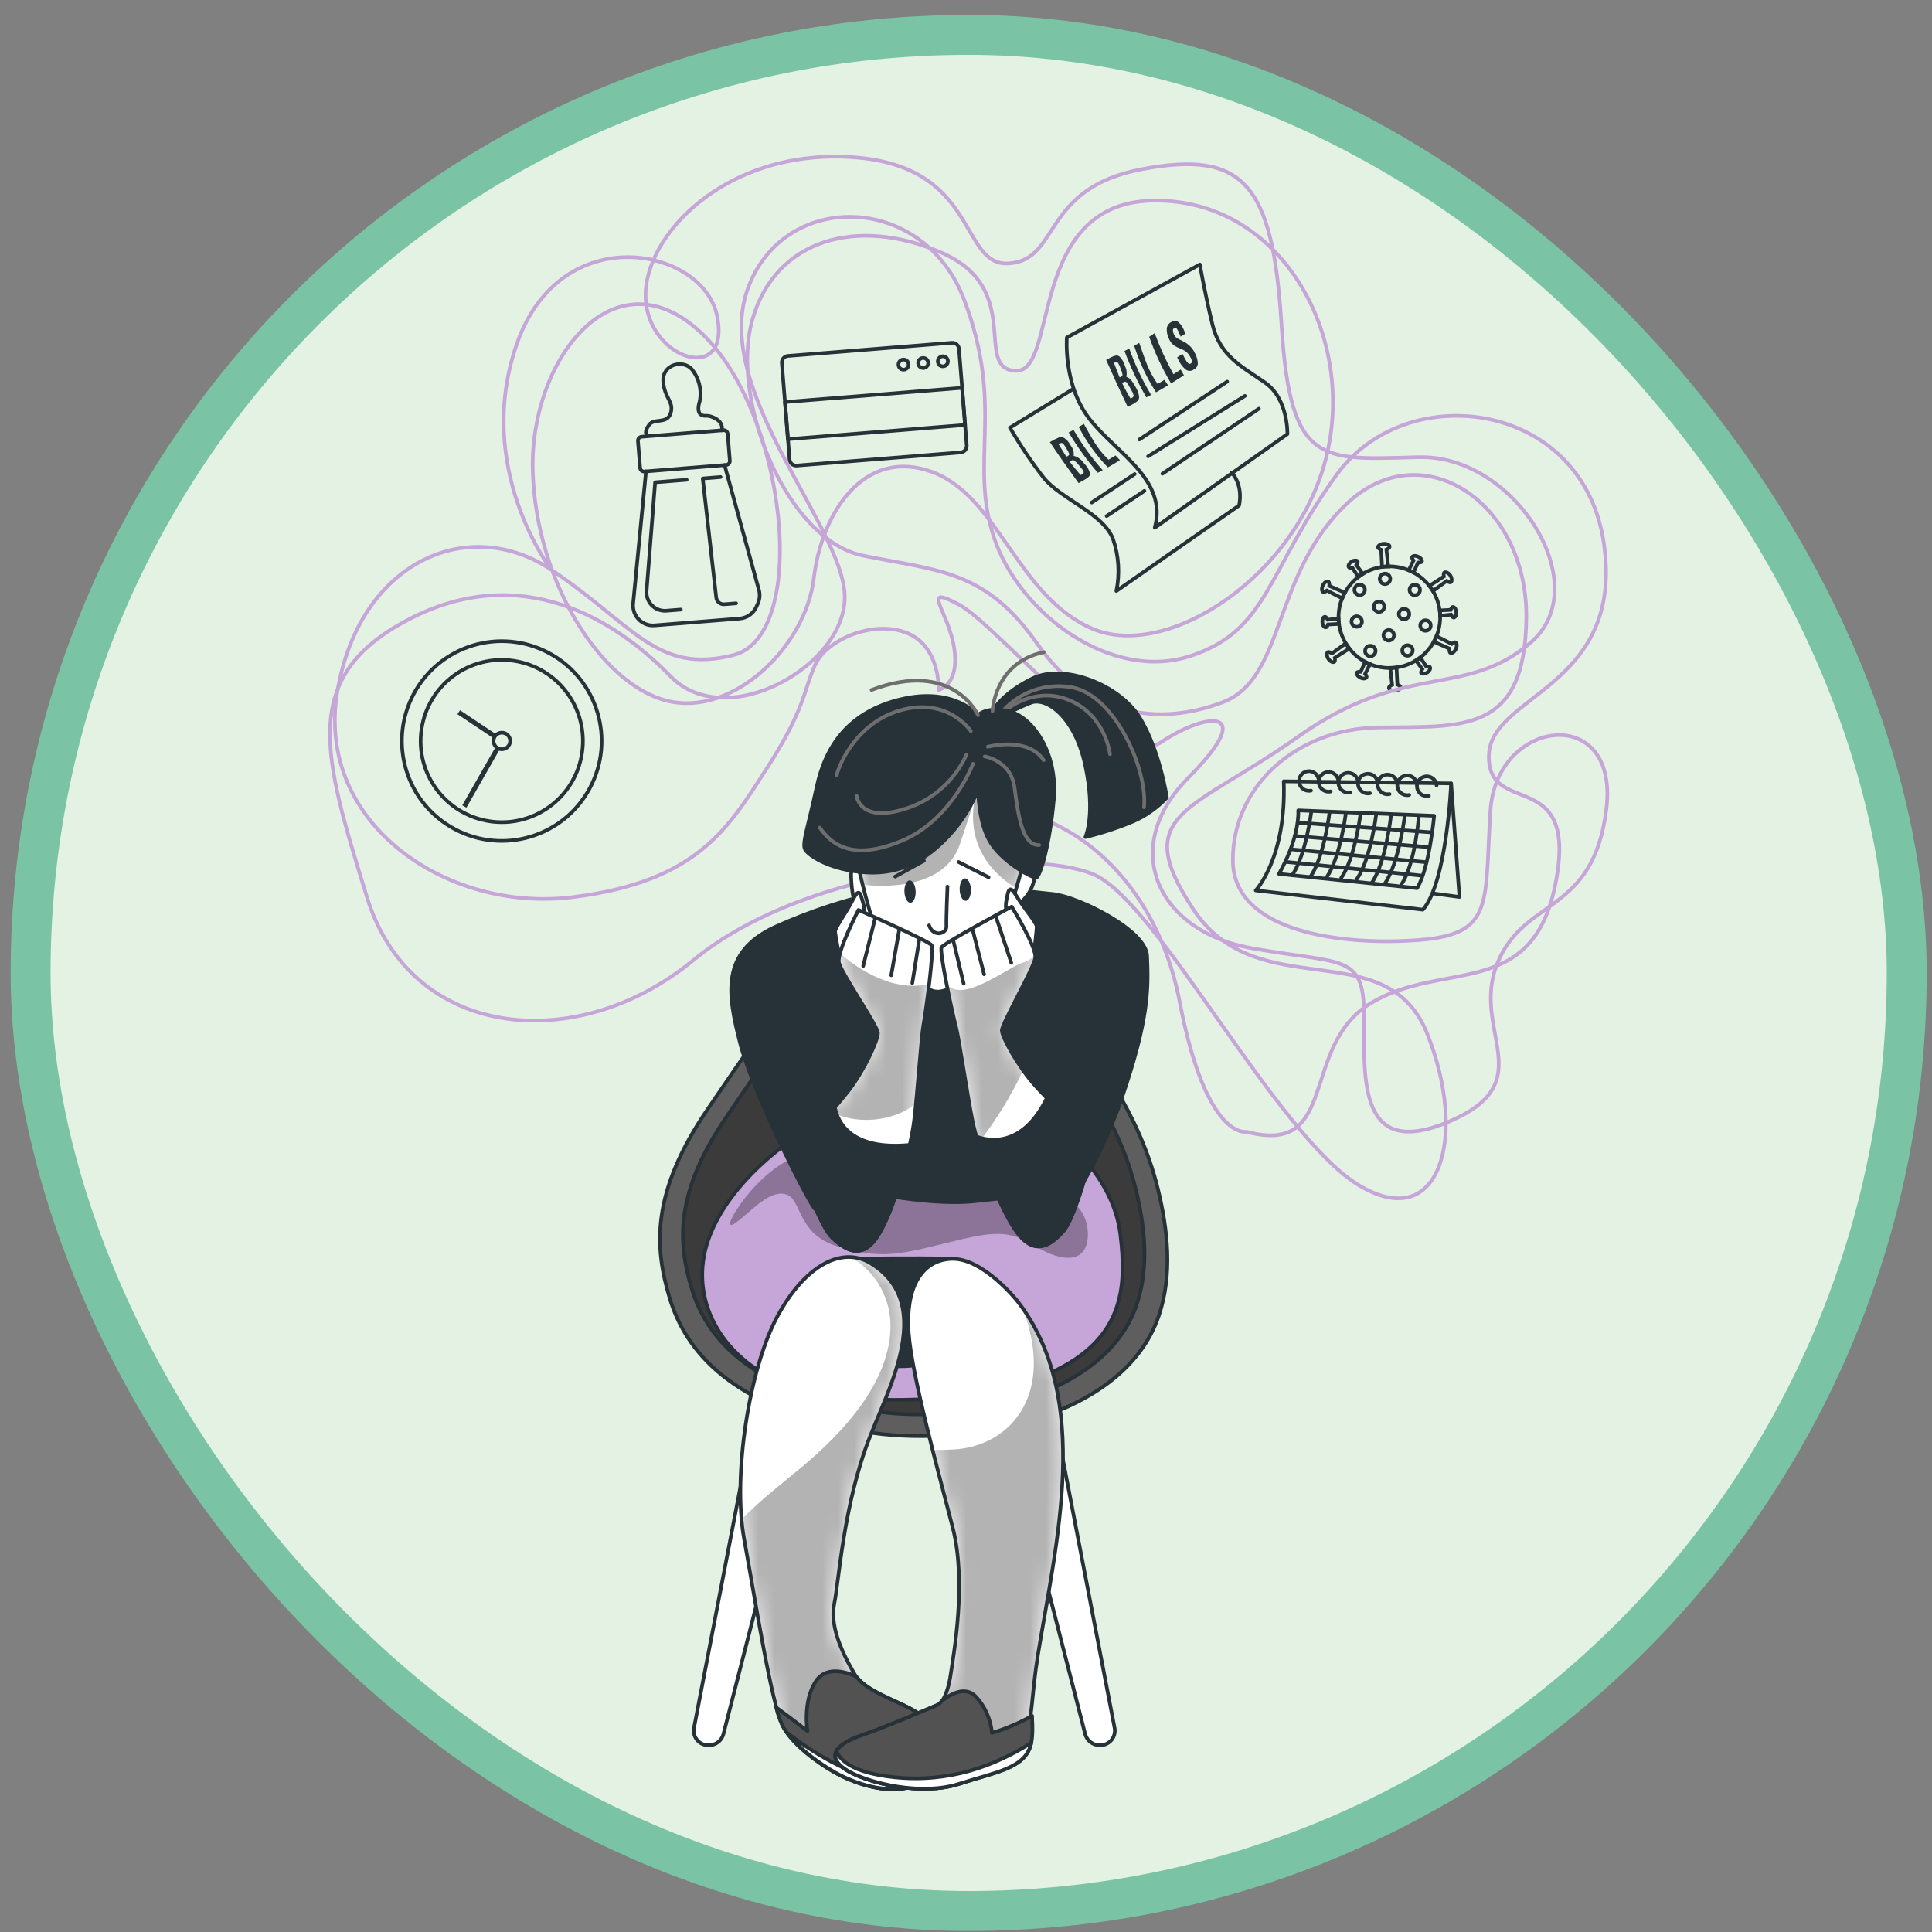 <svg width="121" height="121" viewBox="0 0 121 121" fill="none" xmlns="http://www.w3.org/2000/svg">
<rect x="0" y="0" width="121" height="121" fill="#808080" stroke="none"/>
<rect x="1.917" y="2.185" width="117.5" height="117.5" rx="58.75" fill="#E4F2E3"/>
<rect x="1.917" y="2.185" width="117.5" height="117.5" rx="58.75" stroke="#7AC4A5" stroke-width="2.5"/>
<path d="M58.785 43.204C58.785 43.204 58.906 40.493 56.81 39.646C54.715 38.799 51.775 40.05 51.056 41.627C50.337 43.204 50.438 44.38 48.027 48.121C45.617 51.862 43.69 55.224 35.836 56.192C27.982 57.16 19.753 51.568 21.123 43.348C22.492 35.129 29.354 32.216 34.531 35.686C39.707 39.155 41.139 42.252 45.943 41.025C50.748 39.797 49.28 25.732 43.816 20.753C38.352 15.775 33.152 22.62 33.367 29.53C33.581 36.439 37.646 42.871 41.782 43.891C45.918 44.912 50.456 40.493 50.967 36.229C51.478 31.965 54.197 28.03 58.372 29.555C62.546 31.079 63.731 37.404 68.451 39.39C73.172 41.376 81.357 35.994 83.114 28.418C84.872 20.842 80.147 12.44 72.218 12.566C64.288 12.691 66.322 23.344 63.61 23.223C60.898 23.102 64.213 18.105 58.963 15.823C53.713 13.54 48.589 14.965 47.133 19.98C45.676 24.994 49.255 33.832 54.062 34.8C58.869 35.768 61.736 35.713 64.98 40.344C68.223 44.975 72.656 45.473 76.588 43.976C80.521 42.478 79.654 35.959 84.372 31.527C89.09 27.094 95.686 31.468 95.593 38.737C95.499 46.007 91.571 45.48 86.342 45.56C81.112 45.64 77.182 49.335 77.212 53.893C77.241 58.452 84.228 59.246 88.93 58.869C93.632 58.493 92.963 56.518 93.347 50.743C93.73 44.969 101.425 44.015 100.605 50.67C99.786 57.326 95.47 56.148 93.776 60.339C92.082 64.53 96.563 67.719 90.85 70.202C85.137 72.686 85.417 67.767 85.431 63.711C85.445 59.654 84.155 60.433 78.328 59.374C72.501 58.315 70.054 53.108 74.431 48.703C78.809 44.298 75.621 44.553 72.733 46.475C69.846 48.397 62.519 39.171 60.049 37.861C57.58 36.551 59.403 38.249 59.759 40.586C60.115 42.923 58.785 43.204 58.785 43.204Z" stroke="#C6A5D8" stroke-width="0.228" stroke-linecap="round" stroke-linejoin="round"/>
<path d="M36.937 49.365C38.569 46.321 37.424 42.53 34.379 40.899C31.335 39.267 27.544 40.412 25.913 43.456C24.281 46.501 25.426 50.291 28.471 51.923C31.515 53.555 35.306 52.41 36.937 49.365Z" stroke="#263238" stroke-width="0.228" stroke-linecap="round" stroke-linejoin="round"/>
<path d="M36.451 47.163C36.866 44.388 34.953 41.802 32.178 41.386C29.402 40.971 26.816 42.884 26.401 45.66C25.985 48.435 27.899 51.021 30.674 51.437C33.449 51.852 36.035 49.939 36.451 47.163Z" stroke="#263238" stroke-width="0.228" stroke-linecap="round" stroke-linejoin="round"/>
<path d="M31.095 46.005L28.813 44.48L28.646 44.729L30.929 46.252C30.958 46.155 31.016 46.069 31.095 46.005Z" fill="#263238"/>
<path d="M31.05 46.764L28.952 50.436L29.212 50.585L31.308 46.912C31.209 46.889 31.119 46.838 31.05 46.764Z" fill="#263238"/>
<path d="M31.949 46.367C31.941 46.264 31.903 46.166 31.839 46.085C31.775 46.004 31.689 45.944 31.591 45.912C31.493 45.88 31.388 45.878 31.289 45.906C31.19 45.934 31.101 45.991 31.034 46.069C30.968 46.148 30.925 46.244 30.913 46.346C30.901 46.449 30.92 46.552 30.967 46.644C31.014 46.736 31.087 46.811 31.177 46.862C31.267 46.912 31.369 46.934 31.472 46.926C31.609 46.914 31.736 46.849 31.826 46.744C31.915 46.64 31.959 46.504 31.949 46.367Z" stroke="#263238" stroke-width="0.228" stroke-linecap="round" stroke-linejoin="round"/>
<path d="M45.307 26.944L40.183 27.354C40.046 27.365 39.944 27.485 39.955 27.622L40.089 29.303C40.1 29.44 40.22 29.543 40.357 29.532L45.481 29.121C45.618 29.11 45.72 28.99 45.709 28.853L45.575 27.172C45.563 27.035 45.444 26.933 45.307 26.944Z" stroke="#263238" stroke-width="0.228" stroke-linecap="round" stroke-linejoin="round"/>
<path d="M40.458 29.526L39.653 37.8C39.623 38.114 39.712 38.428 39.904 38.679C40.03 38.846 40.197 38.977 40.388 39.063C40.579 39.148 40.788 39.184 40.997 39.167L46.329 38.741C46.551 38.723 46.765 38.646 46.947 38.518C47.13 38.39 47.275 38.215 47.368 38.013L47.464 37.803C47.594 37.515 47.612 37.189 47.514 36.889L45.38 29.129" stroke="#263238" stroke-width="0.228" stroke-linecap="round" stroke-linejoin="round"/>
<path d="M40.483 27.191C40.483 27.191 40.333 27.061 40.65 26.611C40.967 26.162 41.791 26.591 42.006 25.867C42.221 25.143 41.593 24.922 41.536 23.868C41.479 22.813 42.777 22.498 43.325 23.123C43.552 23.403 43.713 23.73 43.798 24.079C43.884 24.429 43.891 24.793 43.818 25.146C43.818 25.146 43.471 26.111 44.247 26.041C44.476 26.02 45.361 26.305 45.202 26.954" stroke="#263238" stroke-width="0.228" stroke-linecap="round" stroke-linejoin="round"/>
<path d="M43.006 30.05L41.031 30.207L40.495 37.011C40.483 37.173 40.505 37.336 40.559 37.489C40.614 37.642 40.7 37.782 40.812 37.899C40.929 38.021 41.072 38.116 41.23 38.177C41.387 38.237 41.556 38.263 41.725 38.251L42.638 38.178" stroke="#263238" stroke-width="0.228" stroke-linecap="round" stroke-linejoin="round"/>
<path d="M46.101 37.786L45.366 37.845C45.243 37.855 45.121 37.816 45.026 37.738C44.931 37.66 44.871 37.548 44.857 37.425L44.012 29.968L45.128 29.877" stroke="#263238" stroke-width="0.228" stroke-linecap="round" stroke-linejoin="round"/>
<path d="M59.616 21.47L49.346 22.292C49.118 22.31 48.949 22.51 48.967 22.737L49.451 28.78C49.469 29.008 49.668 29.177 49.896 29.159L60.166 28.336C60.394 28.318 60.563 28.119 60.545 27.891L60.061 21.848C60.043 21.621 59.843 21.451 59.616 21.47Z" stroke="#263238" stroke-width="0.228" stroke-linecap="round" stroke-linejoin="round"/>
<path d="M60.256 24.291L49.162 25.18L49.348 27.505L60.442 26.616L60.256 24.291Z" stroke="#263238" stroke-width="0.228" stroke-linecap="round" stroke-linejoin="round"/>
<path d="M56.686 23.137C56.852 23.082 56.943 22.903 56.888 22.737C56.834 22.57 56.654 22.48 56.488 22.534C56.322 22.589 56.231 22.768 56.285 22.934C56.34 23.101 56.519 23.192 56.686 23.137Z" stroke="#263238" stroke-width="0.228" stroke-linecap="round" stroke-linejoin="round"/>
<path d="M58.134 22.711C58.139 22.773 58.125 22.836 58.094 22.891C58.064 22.945 58.017 22.989 57.962 23.018C57.906 23.046 57.843 23.058 57.781 23.05C57.718 23.043 57.66 23.017 57.612 22.976C57.564 22.936 57.53 22.882 57.513 22.822C57.496 22.761 57.497 22.697 57.516 22.638C57.535 22.578 57.572 22.525 57.621 22.486C57.67 22.448 57.73 22.424 57.792 22.419C57.876 22.413 57.959 22.44 58.023 22.494C58.087 22.549 58.127 22.627 58.134 22.711Z" stroke="#263238" stroke-width="0.228" stroke-linecap="round" stroke-linejoin="round"/>
<path d="M59.367 22.604C59.372 22.666 59.359 22.729 59.328 22.784C59.298 22.838 59.252 22.883 59.196 22.912C59.14 22.941 59.077 22.952 59.015 22.945C58.952 22.938 58.894 22.913 58.846 22.872C58.798 22.831 58.763 22.777 58.746 22.717C58.728 22.657 58.729 22.593 58.748 22.533C58.768 22.473 58.804 22.421 58.853 22.381C58.902 22.342 58.962 22.319 59.025 22.314C59.108 22.307 59.191 22.333 59.256 22.388C59.32 22.442 59.36 22.52 59.367 22.604Z" stroke="#263238" stroke-width="0.228" stroke-linecap="round" stroke-linejoin="round"/>
<path d="M66.815 21.14C66.815 21.14 66.57 24.167 68.285 26.305C69.999 28.444 73.137 30.062 72.32 33.053L80.629 27.186C80.629 27.186 80.695 24.986 79.232 23.966C77.769 22.945 76.42 22.322 75.933 20.32C75.447 18.319 75.146 16.564 75.146 16.564L66.815 21.14Z" stroke="#263238" stroke-width="0.228" stroke-linecap="round" stroke-linejoin="round"/>
<path d="M67.171 24.389L63.252 26.785C63.882 27.872 64.584 28.915 65.354 29.908C66.447 31.277 69.125 32.154 69.718 33.788C70.071 34.826 70.139 35.94 69.917 37.013L77.6 31.659C77.6 31.659 77.91 30.476 77.143 29.604" stroke="#263238" stroke-width="0.228" stroke-linecap="round" stroke-linejoin="round"/>
<path d="M71.357 27.527L76.856 23.902" stroke="#263238" stroke-width="0.228" stroke-linecap="round" stroke-linejoin="round"/>
<path d="M71.905 28.58L77.969 24.796" stroke="#263238" stroke-width="0.228" stroke-linecap="round" stroke-linejoin="round"/>
<path d="M72.802 29.669L78.844 25.597" stroke="#263238" stroke-width="0.228" stroke-linecap="round" stroke-linejoin="round"/>
<path d="M68.374 31.472L71.067 29.691" stroke="#263238" stroke-width="0.228" stroke-linecap="round" stroke-linejoin="round"/>
<path d="M69.309 32.32L71.672 30.743" stroke="#263238" stroke-width="0.228" stroke-linecap="round" stroke-linejoin="round"/>
<path d="M70.453 22.913C70.558 23.125 70.59 23.366 70.542 23.598C70.809 23.687 70.935 23.924 71.079 24.162C71.079 24.175 71.111 24.214 71.115 24.228C71.236 24.415 71.314 24.628 71.343 24.849C71.343 25.052 71.263 25.107 71.115 25.212C70.967 25.317 70.78 25.392 70.629 25.495C70.161 24.513 69.716 23.541 69.278 22.541C69.426 22.47 69.584 22.363 69.734 22.313C69.885 22.263 69.962 22.226 70.113 22.331C70.256 22.469 70.362 22.641 70.419 22.831C70.426 22.831 70.449 22.897 70.453 22.913ZM70.122 23.641C70.161 23.609 70.195 23.616 70.236 23.575C70.277 23.534 70.312 23.532 70.298 23.436C70.274 23.321 70.238 23.208 70.191 23.1C70.177 23.069 70.14 22.973 70.118 22.916C70.091 22.837 70.051 22.765 69.999 22.701C69.982 22.685 69.961 22.674 69.938 22.671C69.915 22.668 69.892 22.672 69.871 22.683C69.826 22.696 69.805 22.717 69.764 22.731C69.887 23.034 70.001 23.338 70.122 23.641ZM70.807 24.965C70.848 24.933 70.88 24.936 70.926 24.897C70.971 24.858 71.01 24.835 70.994 24.746C70.964 24.638 70.918 24.535 70.859 24.44C70.811 24.36 70.784 24.31 70.741 24.23C70.691 24.133 70.631 24.042 70.563 23.956C70.546 23.933 70.521 23.917 70.493 23.91C70.465 23.903 70.435 23.907 70.41 23.92C70.35 23.933 70.325 23.968 70.273 23.988C70.439 24.319 70.615 24.657 70.807 24.965Z" fill="#263238"/>
<path d="M71.795 24.886C71.259 23.958 70.801 22.988 70.426 21.985C70.526 21.934 70.624 21.882 70.725 21.827C71.081 22.84 71.54 23.815 72.094 24.735L71.795 24.886Z" fill="#263238"/>
<path d="M72.403 24.572C71.82 23.665 71.359 22.685 71.033 21.657L71.348 21.473C71.695 22.44 71.9 23.212 72.501 24.047C72.644 23.963 72.786 23.878 72.927 23.789L73.156 24.134C72.905 24.285 72.654 24.431 72.403 24.572Z" fill="#263238"/>
<path d="M73.343 24.013C72.79 23.088 72.331 22.11 71.973 21.093L72.316 20.865C72.642 21.751 73.034 22.611 73.491 23.438L73.948 23.143C74.016 23.264 74.08 23.385 74.148 23.506C73.87 23.677 73.608 23.846 73.343 24.013Z" fill="#263238"/>
<path d="M73.845 22.615C73.817 22.567 73.754 22.435 73.722 22.387C73.831 22.307 73.95 22.236 74.055 22.159C74.103 22.254 74.148 22.341 74.199 22.439C74.251 22.549 74.32 22.651 74.402 22.741C74.412 22.754 74.424 22.765 74.438 22.774C74.452 22.783 74.468 22.788 74.485 22.79C74.501 22.792 74.518 22.791 74.534 22.787C74.55 22.782 74.565 22.774 74.578 22.763C74.644 22.727 74.662 22.697 74.648 22.61C74.629 22.515 74.591 22.424 74.539 22.341C74.485 22.239 74.415 22.146 74.331 22.067C74.244 21.992 74.146 21.931 74.041 21.885C73.939 21.839 73.863 21.816 73.758 21.764C73.638 21.71 73.527 21.639 73.43 21.551C73.332 21.449 73.254 21.329 73.201 21.198C73.109 21.007 73.065 20.796 73.073 20.584C73.08 20.498 73.108 20.416 73.156 20.345C73.204 20.274 73.269 20.216 73.345 20.177C73.409 20.123 73.49 20.094 73.573 20.094C73.657 20.094 73.738 20.123 73.802 20.177C73.967 20.322 74.092 20.508 74.165 20.716C74.18 20.75 74.258 20.857 74.235 20.889C74.176 20.967 74.025 21.015 73.943 21.083C73.909 21.003 73.888 20.951 73.852 20.869C73.814 20.766 73.762 20.669 73.697 20.581C73.637 20.517 73.603 20.52 73.541 20.552C73.514 20.564 73.491 20.585 73.475 20.611C73.46 20.637 73.454 20.668 73.457 20.698C73.46 20.777 73.48 20.855 73.516 20.926C73.544 21.004 73.591 21.074 73.651 21.131C73.722 21.185 73.799 21.231 73.879 21.268L74.167 21.414C74.303 21.49 74.428 21.583 74.541 21.691C74.653 21.803 74.746 21.933 74.815 22.076C74.929 22.275 74.999 22.496 75.018 22.724C75.024 22.809 75.003 22.894 74.96 22.967C74.916 23.04 74.851 23.098 74.774 23.133C74.706 23.19 74.621 23.223 74.533 23.228C74.445 23.233 74.357 23.209 74.283 23.16C74.095 23.017 73.945 22.83 73.845 22.615Z" fill="#263238"/>
<path d="M67.07 27.923C67.139 28.01 67.19 28.111 67.22 28.218C67.249 28.325 67.258 28.438 67.244 28.548C67.509 28.623 67.739 28.79 67.892 29.018L67.94 29.073C68.09 29.226 68.199 29.413 68.26 29.619C68.285 29.803 68.203 29.86 68.054 29.965C67.906 30.07 67.71 30.155 67.554 30.26C66.936 29.406 66.331 28.562 65.751 27.688C65.906 27.612 66.066 27.503 66.226 27.441C66.288 27.403 66.359 27.381 66.432 27.379C66.505 27.377 66.577 27.393 66.641 27.427C66.801 27.532 66.932 27.674 67.022 27.843L67.07 27.923ZM66.787 28.607C66.826 28.573 66.865 28.58 66.906 28.539C66.947 28.498 66.984 28.491 66.956 28.407C66.917 28.302 66.865 28.203 66.801 28.112C66.783 28.082 66.735 28 66.703 27.95C66.663 27.879 66.611 27.816 66.55 27.763C66.528 27.751 66.504 27.744 66.479 27.744C66.454 27.744 66.43 27.751 66.409 27.763C66.361 27.779 66.338 27.799 66.294 27.815C66.463 28.082 66.621 28.343 66.787 28.61V28.607ZM67.682 29.749C67.723 29.717 67.757 29.717 67.803 29.678C67.849 29.639 67.89 29.616 67.862 29.536C67.817 29.438 67.756 29.348 67.682 29.269L67.527 29.087C67.459 29.003 67.382 28.926 67.299 28.858C67.276 28.838 67.247 28.825 67.216 28.821C67.186 28.817 67.155 28.822 67.127 28.836C67.064 28.854 67.043 28.888 66.986 28.909C67.21 29.198 67.438 29.484 67.682 29.756V29.749Z" fill="#263238"/>
<path d="M68.755 29.611C68.074 28.824 67.463 27.979 66.929 27.086C67.034 27.033 67.137 26.978 67.237 26.922C67.754 27.828 68.366 28.675 69.063 29.451L68.755 29.611Z" fill="#263238"/>
<path d="M69.383 29.274C68.657 28.52 68.043 27.666 67.557 26.739C67.666 26.677 67.773 26.611 67.881 26.547C68.367 27.398 68.677 28.081 69.426 28.791C69.574 28.704 69.72 28.615 69.864 28.526C69.958 28.622 70.049 28.722 70.14 28.82C69.896 28.976 69.641 29.126 69.383 29.274Z" fill="#263238"/>
<path d="M84.698 35.557L85.073 36.134C85.162 36.066 85.255 36.002 85.351 35.942L84.95 35.386C84.997 35.319 85.059 35.198 85.02 35.144C84.981 35.089 84.792 35.075 84.641 35.18C84.491 35.285 84.413 35.436 84.475 35.52C84.509 35.58 84.63 35.57 84.698 35.557Z" stroke="#263238" stroke-width="0.228" stroke-miterlimit="10"/>
<path d="M83.105 36.983L84.064 37.474C84.112 37.353 84.166 37.235 84.228 37.12L83.254 36.691C83.265 36.604 83.254 36.463 83.192 36.422C83.089 36.374 82.936 36.481 82.85 36.663C82.763 36.846 82.774 37.033 82.877 37.081C82.939 37.104 83.048 37.026 83.105 36.983Z" stroke="#263238" stroke-width="0.228" stroke-miterlimit="10"/>
<path d="M83.174 39.111L83.858 39.074C83.858 39.019 83.842 38.965 83.838 38.907C83.833 38.85 83.838 38.796 83.838 38.739L83.153 38.812C83.119 38.739 83.046 38.624 82.98 38.629C82.877 38.629 82.806 38.793 82.82 38.976C82.834 39.159 82.929 39.3 83.032 39.291C83.101 39.286 83.153 39.177 83.174 39.111Z" stroke="#263238" stroke-width="0.228" stroke-miterlimit="10"/>
<path d="M86.501 34.43L86.559 35.507C86.623 35.507 86.686 35.487 86.75 35.482C86.814 35.478 86.88 35.482 86.947 35.482L86.83 34.421C86.91 34.384 87.038 34.304 87.031 34.231C87.031 34.12 86.853 34.04 86.65 34.056C86.447 34.072 86.294 34.177 86.303 34.284C86.317 34.35 86.44 34.407 86.501 34.43Z" stroke="#263238" stroke-width="0.228" stroke-miterlimit="10"/>
<path d="M88.225 35.711C88.33 35.755 88.43 35.803 88.531 35.855L88.805 35.234C88.885 35.234 89.019 35.234 89.049 35.177C89.092 35.084 88.994 34.949 88.821 34.867C88.647 34.785 88.483 34.798 88.439 34.892C88.414 34.947 88.483 35.047 88.528 35.099L88.225 35.711Z" stroke="#263238" stroke-width="0.228" stroke-miterlimit="10"/>
<path d="M89.519 36.69C89.602 36.793 89.678 36.9 89.747 37.012L90.608 36.38C90.679 36.432 90.811 36.503 90.873 36.46C90.934 36.416 90.948 36.209 90.834 36.044C90.72 35.88 90.551 35.795 90.457 35.859C90.402 35.896 90.414 36.031 90.43 36.106L89.519 36.69Z" stroke="#263238" stroke-width="0.228" stroke-miterlimit="10"/>
<path d="M90.989 38.014C90.927 38.014 90.875 38.13 90.854 38.197L90.17 38.231C90.17 38.285 90.188 38.343 90.19 38.397C90.192 38.452 90.19 38.511 90.19 38.566L90.875 38.493C90.907 38.566 90.98 38.683 91.046 38.676C91.149 38.676 91.22 38.514 91.206 38.331C91.192 38.149 91.092 38.007 90.989 38.014Z" stroke="#263238" stroke-width="0.228" stroke-miterlimit="10"/>
<path d="M90.923 40.328L89.964 39.84C89.916 39.96 89.862 40.078 89.8 40.191L90.775 40.62C90.763 40.709 90.775 40.849 90.836 40.89C90.939 40.938 91.092 40.831 91.178 40.648C91.265 40.465 91.254 40.278 91.151 40.23C91.09 40.2 90.98 40.278 90.923 40.328Z" stroke="#263238" stroke-width="0.228" stroke-miterlimit="10"/>
<path d="M89.33 41.748L88.955 41.173C88.866 41.241 88.773 41.304 88.677 41.362L89.079 41.91C89.031 41.976 88.969 42.097 89.008 42.152C89.047 42.207 89.236 42.221 89.387 42.118C89.537 42.015 89.615 41.86 89.553 41.775C89.519 41.725 89.398 41.734 89.33 41.748Z" stroke="#263238" stroke-width="0.228" stroke-miterlimit="10"/>
<path d="M84.509 40.616C84.427 40.513 84.351 40.405 84.281 40.294L83.42 40.924C83.349 40.871 83.217 40.803 83.155 40.844C83.094 40.885 83.08 41.095 83.194 41.262C83.308 41.428 83.477 41.511 83.571 41.447C83.626 41.408 83.614 41.273 83.598 41.198L84.509 40.616Z" stroke="#263238" stroke-width="0.228" stroke-miterlimit="10"/>
<path d="M87.517 42.878L87.463 41.803L87.268 41.828C87.202 41.828 87.138 41.828 87.072 41.828L87.189 42.889C87.109 42.926 86.981 43.006 86.988 43.079C86.988 43.193 87.166 43.27 87.369 43.254C87.572 43.238 87.725 43.133 87.716 43.026C87.711 42.96 87.588 42.901 87.517 42.878Z" stroke="#263238" stroke-width="0.228" stroke-miterlimit="10"/>
<path d="M85.803 41.595C85.698 41.552 85.598 41.504 85.497 41.451L85.223 42.072C85.144 42.072 85.009 42.072 84.979 42.129C84.936 42.223 85.034 42.357 85.207 42.442C85.381 42.526 85.543 42.508 85.586 42.414C85.611 42.36 85.543 42.259 85.497 42.207L85.803 41.595Z" stroke="#263238" stroke-width="0.228" stroke-miterlimit="10"/>
<path d="M87.551 41.789C89.283 41.493 90.447 39.849 90.151 38.117C89.855 36.385 88.21 35.221 86.478 35.517C84.746 35.813 83.582 37.457 83.878 39.189C84.174 40.921 85.818 42.085 87.551 41.789Z" stroke="#263238" stroke-width="0.228" stroke-miterlimit="10"/>
<path d="M87.068 36.211C87.076 36.276 87.065 36.342 87.035 36.401C87.006 36.459 86.959 36.508 86.902 36.54C86.844 36.572 86.779 36.586 86.713 36.581C86.648 36.575 86.586 36.55 86.535 36.508C86.484 36.467 86.446 36.411 86.427 36.348C86.408 36.285 86.408 36.218 86.428 36.155C86.447 36.093 86.485 36.037 86.537 35.996C86.588 35.955 86.651 35.931 86.716 35.925C86.8 35.917 86.885 35.942 86.951 35.996C87.016 36.049 87.058 36.126 87.068 36.211Z" stroke="#263238" stroke-width="0.228" stroke-miterlimit="10"/>
<path d="M85.296 38.884C85.305 38.95 85.294 39.016 85.264 39.074C85.234 39.133 85.188 39.182 85.131 39.214C85.073 39.246 85.007 39.26 84.942 39.254C84.877 39.248 84.814 39.223 84.763 39.182C84.712 39.141 84.675 39.085 84.656 39.022C84.637 38.959 84.637 38.892 84.657 38.829C84.676 38.766 84.714 38.711 84.765 38.67C84.817 38.629 84.879 38.604 84.945 38.599C85.029 38.591 85.113 38.617 85.179 38.67C85.244 38.723 85.287 38.8 85.296 38.884Z" stroke="#263238" stroke-width="0.228" stroke-miterlimit="10"/>
<path d="M86.693 37.958C86.701 38.023 86.689 38.089 86.659 38.148C86.628 38.206 86.581 38.254 86.524 38.285C86.466 38.316 86.401 38.33 86.335 38.323C86.27 38.317 86.208 38.291 86.158 38.25C86.107 38.208 86.07 38.152 86.052 38.089C86.033 38.026 86.034 37.959 86.053 37.897C86.073 37.834 86.111 37.779 86.163 37.739C86.214 37.698 86.276 37.673 86.342 37.669C86.384 37.664 86.426 37.669 86.467 37.681C86.507 37.693 86.545 37.714 86.578 37.74C86.61 37.767 86.637 37.801 86.657 37.838C86.677 37.875 86.689 37.916 86.693 37.958Z" stroke="#263238" stroke-width="0.228" stroke-miterlimit="10"/>
<path d="M86.148 40.727C86.156 40.792 86.145 40.858 86.115 40.917C86.086 40.976 86.04 41.024 85.982 41.056C85.925 41.089 85.859 41.103 85.794 41.097C85.728 41.091 85.666 41.066 85.615 41.025C85.564 40.983 85.526 40.928 85.507 40.865C85.488 40.802 85.489 40.734 85.508 40.672C85.528 40.609 85.566 40.553 85.617 40.513C85.668 40.471 85.731 40.447 85.796 40.442C85.881 40.434 85.965 40.46 86.03 40.513C86.096 40.566 86.138 40.643 86.148 40.727Z" stroke="#263238" stroke-width="0.228" stroke-miterlimit="10"/>
<path d="M89.603 39.136C89.612 39.201 89.601 39.267 89.571 39.326C89.542 39.385 89.495 39.433 89.438 39.465C89.38 39.497 89.315 39.511 89.249 39.506C89.184 39.5 89.121 39.475 89.07 39.434C89.019 39.392 88.982 39.336 88.963 39.273C88.944 39.211 88.944 39.143 88.964 39.081C88.983 39.018 89.021 38.962 89.073 38.921C89.124 38.88 89.186 38.856 89.252 38.851C89.294 38.846 89.336 38.85 89.377 38.861C89.417 38.873 89.455 38.893 89.488 38.92C89.52 38.946 89.547 38.979 89.567 39.016C89.587 39.053 89.6 39.094 89.603 39.136Z" stroke="#263238" stroke-width="0.228" stroke-miterlimit="10"/>
<path d="M87.3 39.746C87.309 39.812 87.298 39.878 87.268 39.936C87.239 39.995 87.192 40.044 87.135 40.076C87.077 40.108 87.012 40.122 86.946 40.116C86.881 40.111 86.819 40.085 86.767 40.044C86.716 40.002 86.679 39.947 86.66 39.884C86.641 39.821 86.641 39.754 86.661 39.691C86.68 39.628 86.718 39.573 86.77 39.532C86.821 39.491 86.883 39.466 86.949 39.461C86.991 39.456 87.033 39.46 87.074 39.472C87.114 39.484 87.152 39.503 87.185 39.53C87.217 39.556 87.244 39.589 87.264 39.627C87.284 39.664 87.296 39.704 87.3 39.746Z" stroke="#263238" stroke-width="0.228" stroke-miterlimit="10"/>
<path d="M88.259 38.418C88.268 38.483 88.257 38.55 88.227 38.608C88.197 38.667 88.151 38.715 88.094 38.748C88.036 38.78 87.97 38.794 87.905 38.788C87.84 38.782 87.777 38.757 87.726 38.716C87.675 38.674 87.638 38.619 87.619 38.556C87.6 38.493 87.6 38.426 87.62 38.363C87.639 38.3 87.677 38.245 87.728 38.204C87.78 38.163 87.842 38.138 87.908 38.133C87.95 38.128 87.992 38.132 88.032 38.144C88.073 38.156 88.111 38.175 88.143 38.202C88.176 38.228 88.203 38.261 88.223 38.298C88.243 38.336 88.255 38.376 88.259 38.418Z" stroke="#263238" stroke-width="0.228" stroke-miterlimit="10"/>
<path d="M88.933 36.906C88.941 36.971 88.93 37.037 88.9 37.096C88.871 37.155 88.824 37.203 88.767 37.235C88.709 37.267 88.644 37.282 88.578 37.276C88.513 37.27 88.451 37.245 88.399 37.204C88.348 37.162 88.311 37.106 88.292 37.044C88.273 36.981 88.273 36.913 88.293 36.851C88.312 36.788 88.35 36.732 88.402 36.691C88.453 36.65 88.516 36.626 88.581 36.621C88.665 36.612 88.75 36.638 88.815 36.691C88.881 36.745 88.923 36.822 88.933 36.906Z" stroke="#263238" stroke-width="0.228" stroke-miterlimit="10"/>
<path d="M88.476 40.696C88.484 40.761 88.473 40.827 88.444 40.886C88.414 40.944 88.368 40.993 88.31 41.025C88.253 41.057 88.187 41.071 88.122 41.065C88.056 41.06 87.994 41.035 87.943 40.993C87.892 40.952 87.854 40.896 87.835 40.833C87.816 40.77 87.817 40.703 87.836 40.64C87.856 40.577 87.894 40.522 87.945 40.481C87.996 40.44 88.059 40.415 88.124 40.41C88.166 40.406 88.209 40.409 88.249 40.421C88.29 40.433 88.327 40.453 88.36 40.479C88.393 40.506 88.42 40.538 88.44 40.576C88.46 40.613 88.472 40.654 88.476 40.696Z" stroke="#263238" stroke-width="0.228" stroke-miterlimit="10"/>
<path d="M85.481 36.899C85.49 36.965 85.478 37.031 85.449 37.09C85.419 37.148 85.373 37.197 85.316 37.229C85.258 37.261 85.192 37.275 85.127 37.269C85.061 37.264 84.999 37.238 84.948 37.197C84.897 37.156 84.86 37.1 84.841 37.037C84.822 36.974 84.822 36.907 84.841 36.844C84.861 36.781 84.899 36.726 84.95 36.685C85.002 36.644 85.064 36.619 85.13 36.614C85.172 36.61 85.214 36.614 85.254 36.626C85.294 36.637 85.332 36.657 85.365 36.684C85.397 36.71 85.424 36.743 85.445 36.78C85.465 36.817 85.477 36.858 85.481 36.899Z" stroke="#263238" stroke-width="0.228" stroke-miterlimit="10"/>
<path d="M80.4 48.934L90.884 49.066C90.884 49.066 90.615 55.27 89.115 56.973L78.647 55.767C78.647 55.767 80.579 53.722 80.4 48.934Z" stroke="#263238" stroke-width="0.228" stroke-linecap="round" stroke-linejoin="round"/>
<path d="M90.884 49.066L91.402 56.176L89.75 55.953" stroke="#263238" stroke-width="0.228" stroke-linecap="round" stroke-linejoin="round"/>
<path d="M81.311 50.753L89.82 51.093C89.82 51.093 89.521 54.387 88.752 55.624L80.097 54.731C80.097 54.731 81.361 52.638 81.311 50.753Z" stroke="#263238" stroke-width="0.228" stroke-linecap="round" stroke-linejoin="round"/>
<path d="M82.133 50.789C82.133 50.789 81.793 53.574 80.923 54.818" stroke="#263238" stroke-width="0.228" stroke-linecap="round" stroke-linejoin="round"/>
<path d="M83.265 50.906C83.265 50.906 82.927 53.693 82.055 54.937" stroke="#263238" stroke-width="0.228" stroke-linecap="round" stroke-linejoin="round"/>
<path d="M84.29 50.924C84.29 50.924 83.95 53.711 83.078 54.955" stroke="#263238" stroke-width="0.228" stroke-linecap="round" stroke-linejoin="round"/>
<path d="M85.21 50.953C85.21 50.953 84.872 53.738 84 54.984" stroke="#263238" stroke-width="0.228" stroke-linecap="round" stroke-linejoin="round"/>
<path d="M86.187 51.029C86.187 51.029 85.849 53.814 84.977 55.058" stroke="#263238" stroke-width="0.228" stroke-linecap="round" stroke-linejoin="round"/>
<path d="M87.113 51.105C87.113 51.105 86.787 54.044 85.915 55.288" stroke="#263238" stroke-width="0.228" stroke-linecap="round" stroke-linejoin="round"/>
<path d="M87.981 51.088C87.981 51.088 87.606 54.083 86.737 55.327" stroke="#263238" stroke-width="0.228" stroke-linecap="round" stroke-linejoin="round"/>
<path d="M88.855 51.17C88.855 51.17 88.627 54.151 87.764 55.395" stroke="#263238" stroke-width="0.228" stroke-linecap="round" stroke-linejoin="round"/>
<path d="M81.272 51.522L89.647 52.129" stroke="#263238" stroke-width="0.228" stroke-linecap="round" stroke-linejoin="round"/>
<path d="M81.083 52.355L89.517 53.06" stroke="#263238" stroke-width="0.228" stroke-linecap="round" stroke-linejoin="round"/>
<path d="M80.843 53.191L89.286 53.997" stroke="#263238" stroke-width="0.228" stroke-linecap="round" stroke-linejoin="round"/>
<path d="M80.549 53.98L88.996 54.836" stroke="#263238" stroke-width="0.228" stroke-linecap="round" stroke-linejoin="round"/>
<path d="M82.108 49.516C81.985 49.542 81.858 49.531 81.742 49.483C81.626 49.435 81.528 49.353 81.46 49.247C81.392 49.142 81.357 49.018 81.362 48.893C81.365 48.768 81.408 48.647 81.482 48.546C81.557 48.446 81.66 48.37 81.779 48.33C81.898 48.289 82.026 48.286 82.147 48.321C82.267 48.355 82.374 48.425 82.454 48.522C82.533 48.619 82.581 48.738 82.592 48.863" stroke="#263238" stroke-width="0.228" stroke-linecap="round" stroke-linejoin="round"/>
<path d="M83.338 49.569C83.216 49.596 83.088 49.584 82.972 49.536C82.856 49.488 82.758 49.406 82.69 49.301C82.622 49.196 82.588 49.072 82.592 48.947C82.596 48.822 82.638 48.701 82.713 48.6C82.787 48.499 82.891 48.424 83.009 48.383C83.128 48.343 83.256 48.34 83.377 48.374C83.497 48.409 83.605 48.479 83.684 48.576C83.763 48.673 83.812 48.791 83.822 48.916" stroke="#263238" stroke-width="0.228" stroke-linecap="round" stroke-linejoin="round"/>
<path d="M84.568 49.623C84.446 49.649 84.318 49.638 84.202 49.59C84.087 49.542 83.988 49.46 83.92 49.355C83.852 49.249 83.818 49.126 83.822 49.001C83.826 48.875 83.868 48.754 83.943 48.654C84.017 48.553 84.121 48.477 84.24 48.437C84.358 48.397 84.487 48.394 84.607 48.428C84.728 48.462 84.835 48.533 84.914 48.63C84.994 48.726 85.042 48.845 85.052 48.97" stroke="#263238" stroke-width="0.228" stroke-linecap="round" stroke-linejoin="round"/>
<path d="M85.799 49.68C85.676 49.706 85.548 49.695 85.433 49.647C85.317 49.599 85.218 49.517 85.15 49.411C85.082 49.306 85.048 49.182 85.052 49.057C85.056 48.932 85.099 48.811 85.173 48.71C85.248 48.609 85.351 48.534 85.47 48.494C85.589 48.453 85.717 48.45 85.837 48.485C85.958 48.519 86.065 48.589 86.145 48.686C86.224 48.783 86.272 48.902 86.282 49.027" stroke="#263238" stroke-width="0.228" stroke-linecap="round" stroke-linejoin="round"/>
<path d="M87.029 49.732C86.906 49.759 86.779 49.747 86.663 49.699C86.547 49.651 86.449 49.569 86.381 49.464C86.313 49.359 86.279 49.235 86.283 49.11C86.287 48.985 86.329 48.864 86.403 48.763C86.478 48.662 86.582 48.587 86.7 48.546C86.819 48.506 86.947 48.503 87.068 48.537C87.188 48.572 87.295 48.642 87.375 48.739C87.454 48.836 87.503 48.955 87.513 49.08" stroke="#263238" stroke-width="0.228" stroke-linecap="round" stroke-linejoin="round"/>
<path d="M88.259 49.789C88.137 49.815 88.009 49.804 87.893 49.756C87.777 49.708 87.679 49.626 87.611 49.521C87.543 49.415 87.509 49.292 87.513 49.167C87.517 49.041 87.559 48.92 87.634 48.82C87.708 48.719 87.812 48.643 87.931 48.603C88.049 48.563 88.177 48.56 88.298 48.594C88.418 48.628 88.526 48.699 88.605 48.795C88.685 48.892 88.733 49.011 88.743 49.136" stroke="#263238" stroke-width="0.228" stroke-linecap="round" stroke-linejoin="round"/>
<path d="M89.489 49.843C89.367 49.869 89.239 49.858 89.123 49.81C89.008 49.762 88.909 49.68 88.841 49.574C88.773 49.469 88.739 49.346 88.743 49.22C88.747 49.095 88.789 48.974 88.864 48.873C88.939 48.773 89.042 48.697 89.161 48.657C89.279 48.617 89.408 48.613 89.528 48.648C89.649 48.682 89.756 48.752 89.835 48.849C89.915 48.946 89.963 49.065 89.973 49.19" stroke="#263238" stroke-width="0.228" stroke-linecap="round" stroke-linejoin="round"/>
<path d="M34.531 35.687C34.531 35.687 29.631 29.323 32.383 21.501C35.136 13.679 44.065 15.496 44.919 19.821C45.773 24.146 40.582 22.533 40.434 18.659C40.285 14.786 45.428 9.301 53.412 9.849C61.397 10.396 60.045 16.751 63.227 16.495C66.409 16.24 65.213 11.775 71.538 10.593C77.863 9.41 79.716 11.46 80.262 20.369C80.807 29.277 82.793 28.782 88.862 28.634C94.931 28.485 99.983 36.698 95.874 40.236C91.766 43.774 88.025 41.377 81.309 46.134C74.594 50.891 70.707 50.868 74.745 56.965C78.782 63.061 86.842 58.359 89.389 64.746C91.937 71.132 90.229 77.348 85.078 74.214C79.926 71.08 72.508 56.467 68.486 54.762C64.464 53.057 50.698 54.159 43.408 60.149C36.117 66.138 25.727 65.111 22.988 56.207C20.249 47.303 18.679 42.363 25.657 38.764C32.634 35.164 38.494 38.75 41.993 42.354C45.492 45.958 53.084 41.635 52.903 37.257C52.723 32.879 44.611 24.407 46.811 18.148C49.011 11.889 57.811 12.031 60.376 18.753C62.942 25.475 60.678 28.864 62.243 33.637C63.809 38.41 69.547 42.683 74.496 41.103C79.445 39.524 79.312 35.819 83.722 29.723C88.132 23.626 99.232 25.114 100.462 34.126C101.692 43.137 93.27 43.484 93.245 47.364C93.219 51.245 98.864 47.928 97.428 55.307C95.993 62.687 90.378 60.101 85.865 62.822C81.353 65.542 83.932 72.438 78.064 70.881C78.064 70.881 75.553 71.443 73.884 62.749C72.216 54.054 65.375 49.245 59.087 50.909" stroke="#C6A5D8" stroke-width="0.228" stroke-miterlimit="10"/>
<path d="M47.555 86.991L47.495 87.302L43.458 108.251C43.437 108.383 43.446 108.519 43.484 108.648C43.522 108.777 43.588 108.896 43.677 108.996C43.766 109.097 43.876 109.177 44 109.229C44.123 109.282 44.257 109.308 44.391 109.303C44.597 109.305 44.799 109.239 44.964 109.115C45.129 108.992 45.248 108.817 45.304 108.618L50.684 87.582L47.555 86.991Z" fill="white" stroke="#263238" stroke-width="0.228" stroke-linecap="round" stroke-linejoin="round"/>
<path d="M65.715 86.991L65.776 87.302L69.812 108.251C69.832 108.383 69.823 108.519 69.785 108.647C69.748 108.776 69.682 108.895 69.593 108.996C69.504 109.096 69.394 109.176 69.271 109.229C69.148 109.282 69.014 109.307 68.88 109.303C68.674 109.305 68.473 109.239 68.308 109.115C68.143 108.992 68.023 108.817 67.967 108.618L62.581 87.582L65.715 86.991Z" fill="white" stroke="#263238" stroke-width="0.228" stroke-linecap="round" stroke-linejoin="round"/>
<path d="M60.622 60.214C60.622 60.214 56.514 59.11 52.912 60.461C49.31 61.812 47.97 64.145 44.357 69.415C40.743 74.686 40.983 78.128 41.946 81.316C42.91 84.505 45.683 88.187 54.115 89.659C60.004 90.689 70.321 89.068 72.58 82.391C73.445 79.821 73.146 76.993 72.503 74.403C71.386 69.911 68.782 66.133 65.801 62.664C64.114 60.705 60.622 60.214 60.622 60.214Z" fill="#5E5E5E" stroke="#263238" stroke-width="0.228" stroke-linecap="round" stroke-linejoin="round"/>
<path d="M60.314 61.542C60.314 61.542 56.589 60.538 53.302 61.77C50.015 63.003 48.808 65.116 45.521 69.914C42.234 74.712 42.449 77.841 43.33 80.736C44.211 83.63 46.726 86.983 54.398 88.323C59.752 89.259 69.143 87.784 71.19 81.704C71.98 79.366 71.706 76.792 71.122 74.441C70.106 70.357 67.737 66.92 65.025 63.765C63.491 61.987 60.314 61.542 60.314 61.542Z" fill="#3B3B3B" stroke="#263238" stroke-width="0.228" stroke-linecap="round" stroke-linejoin="round"/>
<path d="M49.723 71.305C49.723 71.305 45.708 73.855 44.38 77.589C43.051 81.323 45.16 85.049 49.027 86.617C52.893 88.185 61.3 88.046 65.824 85.966C70.348 83.887 70.59 80.687 70.161 77.265C69.732 73.844 66.792 71.134 64.201 69.21C61.61 67.286 53.674 68.45 52.056 69.495C51.212 70.009 50.43 70.616 49.723 71.305Z" fill="#C6A5D8" stroke="#263238" stroke-width="0.228" stroke-linecap="round" stroke-linejoin="round"/>
<path opacity="0.3" d="M50.348 72.291C50.348 72.291 49.196 72.483 47.753 73.829C46.31 75.176 45.158 77.194 46.023 76.616C46.888 76.039 48.137 74.503 49.196 74.79C50.255 75.078 49.867 77.29 52.462 78.059C55.057 78.828 56.114 78.636 59.191 77.867C62.268 77.098 63.133 77.002 64.863 78.059C66.593 79.116 68.132 79.116 68.132 77.29C68.132 75.464 66.497 74.503 63.998 73.348C61.498 72.193 54.482 71.042 50.348 72.291Z" fill="black"/>
<path d="M55.505 55.788C53.093 56.288 50.745 57.054 48.502 58.071C45.099 59.669 45.58 62.298 46.345 65.3C47.109 68.301 50.225 74.514 50.967 75.624C51.709 76.733 55.377 74.857 55.377 74.857C55.377 74.857 58.702 75.484 61.022 75.233C63.34 74.982 63.662 74.969 63.662 74.969C63.662 74.969 67.591 74.329 67.798 74.103C68.006 73.877 69.458 71.136 70.245 68.813C71.946 63.821 71.93 61.981 71.843 59.874C71.779 58.228 67.477 56.145 65.954 55.994C64.432 55.843 61.161 55.421 60.038 55.574C58.915 55.727 57.449 55.713 55.505 55.788Z" fill="#263238" stroke="#263238" stroke-width="0.228" stroke-linecap="round" stroke-linejoin="round"/>
<path d="M64.133 53.342C64.133 53.342 64.783 53.37 64.817 54.507C64.832 54.911 64.748 55.312 64.573 55.677C64.399 56.042 64.139 56.359 63.815 56.602C63.448 56.887 62.797 56.858 62.781 56.424C62.765 55.99 63.466 53 63.466 53L64.133 53.342Z" fill="white" stroke="#263238" stroke-width="0.228" stroke-linecap="round" stroke-linejoin="round"/>
<path d="M53.971 53.951C53.971 53.951 53.268 53.924 53.304 54.896C53.341 55.869 53.475 56.514 53.708 56.95C53.941 57.386 54.697 57.291 54.697 57.291L54.188 53.953L53.971 53.951Z" fill="white" stroke="#263238" stroke-width="0.228" stroke-linecap="round" stroke-linejoin="round"/>
<path d="M53.706 54.072C53.706 54.072 54.229 56.38 54.658 57.663C55.087 58.945 55.553 59.847 56.783 60.826C58.013 61.805 58.308 62.499 59.584 61.856C60.859 61.212 62.227 60.237 62.902 58.101C63.578 55.964 64.146 53.883 64.242 53.554C64.338 53.225 63.731 50.164 62.861 48.683C61.992 47.202 60.691 47.142 58.579 48.523C56.468 49.904 53.998 51.842 53.706 54.072Z" fill="white"/>
<mask id="mask0_2524_2360" style="mask-type:luminance" maskUnits="userSpaceOnUse" x="53" y="47" width="12" height="16">
<path d="M53.706 54.072C53.706 54.072 54.229 56.38 54.658 57.663C55.087 58.945 55.553 59.847 56.783 60.826C58.013 61.805 58.308 62.499 59.584 61.856C60.859 61.212 62.227 60.237 62.902 58.101C63.578 55.964 64.146 53.883 64.242 53.554C64.338 53.225 63.731 50.164 62.861 48.683C61.992 47.202 60.691 47.142 58.579 48.523C56.468 49.904 53.998 51.842 53.706 54.072Z" fill="white"/>
</mask>
<g mask="url(#mask0_2524_2360)">
<path opacity="0.3" d="M63.647 55.638C63.962 54.563 64.185 53.75 64.242 53.554C64.336 53.228 63.731 50.164 62.861 48.683C61.992 47.202 60.691 47.142 58.579 48.523C56.468 49.904 53.998 51.842 53.706 54.072C53.706 54.072 53.841 54.663 54.028 55.414C55.263 55.549 59.159 55.734 60.12 52.867C60.533 51.639 60.828 50.747 61.033 50.103C60.764 51.593 60.91 53.931 63.647 55.638Z" fill="black"/>
</g>
<path d="M53.706 54.072C53.706 54.072 54.229 56.38 54.658 57.663C55.087 58.945 55.553 59.847 56.783 60.826C58.013 61.805 58.308 62.499 59.584 61.856C60.859 61.212 62.227 60.237 62.902 58.101C63.578 55.964 64.146 53.883 64.242 53.554C64.338 53.225 63.731 50.164 62.861 48.683C61.992 47.202 60.691 47.142 58.579 48.523C56.468 49.904 53.998 51.842 53.706 54.072Z" stroke="#263238" stroke-width="0.228" stroke-linecap="round" stroke-linejoin="round"/>
<path d="M59.339 55.529C59.339 55.529 59.255 57.536 59.273 58.022C59.291 58.508 58.435 58.707 58.189 57.956" stroke="#263238" stroke-width="0.228" stroke-linecap="round" stroke-linejoin="round"/>
<path d="M57.347 55.824C57.36 56.212 57.217 56.533 57.023 56.54C56.829 56.547 56.66 56.239 56.644 55.855C56.628 55.472 56.774 55.146 56.968 55.139C57.162 55.132 57.331 55.435 57.347 55.824Z" fill="#263238"/>
<path d="M60.805 55.701C60.821 56.089 60.675 56.41 60.481 56.417C60.286 56.424 60.118 56.116 60.104 55.733C60.09 55.349 60.232 55.025 60.426 55.016C60.62 55.007 60.791 55.301 60.805 55.701Z" fill="#263238"/>
<path d="M56.066 54.901L57.867 53.91" stroke="#263238" stroke-width="0.228" stroke-linecap="round" stroke-linejoin="round"/>
<path d="M60.035 53.986L61.914 54.943" stroke="#263238" stroke-width="0.228" stroke-linecap="round" stroke-linejoin="round"/>
<path d="M62.16 44.54C62.16 44.54 62.713 43.435 64.671 42.486C66.63 41.536 70.099 42.871 71.371 44.932C72.642 46.993 73.08 49.954 73.08 49.954C72.484 50.586 71.768 51.092 70.973 51.444C70.004 51.85 69.003 52.178 67.981 52.426C67.981 52.426 68.629 50.992 67.97 47.934C67.31 44.875 65.53 43.643 64.569 44.006C63.907 44.267 63.267 44.581 62.656 44.946C62.656 44.946 62.078 45.3 62.16 44.54Z" fill="#263238" stroke="#263238" stroke-width="0.228" stroke-linecap="round" stroke-linejoin="round"/>
<path d="M62.861 44.459C63.398 43.884 64.071 43.453 64.818 43.207C65.566 42.96 66.363 42.906 67.136 43.048C69.807 43.539 71.882 48.168 71.649 50.56" stroke="#6E6E6E" stroke-width="0.228" stroke-linecap="round" stroke-linejoin="round"/>
<path d="M63.181 44.339C63.181 44.339 64.966 42.917 67.116 43.917C69.266 44.916 69.517 47.233 69.517 47.233" stroke="#6E6E6E" stroke-width="0.228" stroke-linecap="round" stroke-linejoin="round"/>
<path d="M61.25 44.791C61.25 44.791 59.773 43.008 56.456 43.787C53.14 44.565 51.697 46.731 51.147 49.297C50.597 51.862 50.202 52.853 50.433 53.222C50.663 53.592 51.999 54.514 54.279 54.642C56.559 54.77 58.141 53.729 59.44 52.332C60.217 51.487 60.835 50.509 61.266 49.445C61.266 49.445 61.241 51.611 62.101 52.869C62.962 54.126 64.674 54.987 64.89 54.98C65.107 54.973 65.735 53.051 66 50.063C66.264 47.076 64.607 44.868 63.185 44.544C61.763 44.22 61.25 44.791 61.25 44.791Z" fill="#263238" stroke="#263238" stroke-width="0.228" stroke-linecap="round" stroke-linejoin="round"/>
<path d="M60.8 45.784C60.8 45.784 59.364 43.62 56.365 44.494C53.366 45.368 52.403 48.374 52.41 48.546" stroke="#6E6E6E" stroke-width="0.228" stroke-linecap="round" stroke-linejoin="round"/>
<path d="M60.937 47.836C60.937 47.836 59.609 51.365 56.466 52.666C53.323 53.967 52.033 52.837 51.346 51.835" stroke="#6E6E6E" stroke-width="0.228" stroke-linecap="round" stroke-linejoin="round"/>
<path d="M60.533 47.255C60.172 48.059 59.645 48.777 58.986 49.362C58.328 49.948 57.553 50.387 56.712 50.651C53.825 51.576 53.651 49.85 53.651 49.85" stroke="#6E6E6E" stroke-width="0.228" stroke-linecap="round" stroke-linejoin="round"/>
<path d="M61.674 47.375C61.674 47.375 63.309 47.638 63.535 49.306C63.761 50.975 64.002 52.969 65.082 52.926" stroke="#6E6E6E" stroke-width="0.228" stroke-linecap="round" stroke-linejoin="round"/>
<path d="M61.868 46.771C61.868 46.771 64.331 46.086 65.365 47.608" stroke="#6E6E6E" stroke-width="0.228" stroke-linecap="round" stroke-linejoin="round"/>
<path d="M62.16 44.541C62.16 44.541 62.259 41.506 65.372 40.844" stroke="#6E6E6E" stroke-width="0.228" stroke-linecap="round" stroke-linejoin="round"/>
<path d="M61.25 44.792C61.25 44.792 59.704 41.279 54.585 43.211" stroke="#6E6E6E" stroke-width="0.228" stroke-linecap="round" stroke-linejoin="round"/>
<path d="M52.578 59.907C52.578 59.907 52.309 58.562 52.302 58.345C52.295 58.129 52.96 57.184 53.263 56.631C53.567 56.079 53.765 55.584 53.948 56.175C54.131 56.766 54.197 57.031 54.051 57.469C53.905 57.907 53.553 58.571 53.565 58.895C53.576 59.22 52.827 60.763 52.578 59.907Z" fill="white" stroke="#263238" stroke-width="0.228" stroke-linecap="round" stroke-linejoin="round"/>
<path d="M50.298 73.69C50.542 74.439 51.506 76.945 52.124 77.518C52.743 78.091 53.864 79.075 54.936 77.463C56.009 75.852 57.048 71.86 57.253 70.173C57.459 68.486 57.698 64.905 57.833 64.197C57.968 63.49 58.518 59.461 58.344 59.196C58.171 58.931 53.765 56.991 53.765 56.991C53.765 56.991 52.396 59.644 52.54 60.287C52.684 60.931 54.966 64.254 54.984 64.686C55.002 65.117 54.151 66.991 53.174 68.274C52.197 69.557 51.2 70.408 50.812 71.561" fill="white"/>
<mask id="mask1_2524_2360" style="mask-type:luminance" maskUnits="userSpaceOnUse" x="50" y="56" width="9" height="23">
<path d="M50.298 73.69C50.542 74.439 51.506 76.945 52.124 77.518C52.743 78.091 53.864 79.075 54.936 77.463C56.009 75.852 57.048 71.86 57.253 70.173C57.459 68.486 57.698 64.905 57.833 64.197C57.968 63.49 58.518 59.461 58.344 59.196C58.171 58.931 53.765 56.991 53.765 56.991C53.765 56.991 52.396 59.644 52.54 60.287C52.684 60.931 54.966 64.254 54.984 64.686C55.002 65.117 54.151 66.991 53.174 68.274C52.197 69.557 51.2 70.408 50.812 71.561" fill="white"/>
</mask>
<g mask="url(#mask1_2524_2360)">
<path opacity="0.3" d="M52.058 69.625C53.962 70.618 56.395 70.026 57.37 69.075C57.543 67.262 57.724 64.777 57.826 64.199C57.892 63.852 58.054 62.72 58.187 61.62C57.828 61.722 56.922 61.891 55.583 61.469C54.481 61.088 53.471 60.484 52.615 59.693C52.548 59.884 52.522 60.087 52.538 60.289C52.67 60.935 54.964 64.256 54.982 64.688C55 65.119 54.149 66.993 53.172 68.276C52.791 68.776 52.407 69.209 52.058 69.625Z" fill="black"/>
</g>
<path d="M50.298 73.69C50.542 74.439 51.506 76.945 52.124 77.518C52.743 78.091 53.864 79.075 54.936 77.463C56.009 75.852 57.048 71.86 57.253 70.173C57.459 68.486 57.698 64.905 57.833 64.197C57.968 63.49 58.518 59.461 58.344 59.196C58.171 58.931 53.765 56.991 53.765 56.991C53.765 56.991 52.396 59.644 52.54 60.287C52.684 60.931 54.966 64.254 54.984 64.686C55.002 65.117 54.151 66.991 53.174 68.274C52.197 69.557 51.2 70.408 50.812 71.561" stroke="#263238" stroke-width="0.228" stroke-linecap="round" stroke-linejoin="round"/>
<path d="M52.286 69.352C51.643 70.105 51.081 70.76 50.812 71.559L50.298 73.688C50.542 74.437 51.506 76.943 52.124 77.516C52.743 78.089 53.864 79.073 54.936 77.461C55.756 76.233 56.552 73.624 56.975 71.705C53.297 72.059 52.469 70.292 52.286 69.352Z" fill="#263238" stroke="#263238" stroke-width="0.228" stroke-linecap="round" stroke-linejoin="round"/>
<path d="M54.813 57.492L54.062 60.498" stroke="#263238" stroke-width="0.228" stroke-linecap="round" stroke-linejoin="round"/>
<path d="M56.306 58.3L55.817 61.08" stroke="#263238" stroke-width="0.228" stroke-linecap="round" stroke-linejoin="round"/>
<path d="M57.573 58.847L57.137 61.57" stroke="#263238" stroke-width="0.228" stroke-linecap="round" stroke-linejoin="round"/>
<path d="M64.769 59.596C64.769 59.596 64.934 58.226 64.925 58.019C64.915 57.811 64.178 56.911 63.834 56.384C63.489 55.857 63.254 55.378 63.114 55.978C62.975 56.578 62.932 56.852 63.114 57.277C63.297 57.701 63.697 58.338 63.71 58.662C63.724 58.986 64.589 60.468 64.769 59.596Z" fill="white" stroke="#263238" stroke-width="0.228" stroke-linecap="round" stroke-linejoin="round"/>
<path d="M68.111 73.163C67.924 73.927 67.157 76.502 66.586 77.118C66.016 77.735 64.973 78.805 63.777 77.283C62.581 75.76 61.241 71.859 60.905 70.193C60.57 68.527 60.054 64.975 59.864 64.279C59.675 63.583 58.817 59.611 58.967 59.335C59.118 59.059 63.361 56.783 63.361 56.783C63.361 56.783 64.922 59.319 64.838 59.979C64.754 60.638 62.727 64.121 62.743 64.544C62.759 64.966 63.749 66.778 64.824 67.984C65.899 69.189 66.958 69.958 67.436 71.076" fill="white"/>
<mask id="mask2_2524_2360" style="mask-type:luminance" maskUnits="userSpaceOnUse" x="58" y="56" width="11" height="23">
<path d="M68.111 73.163C67.924 73.927 67.157 76.502 66.586 77.118C66.016 77.735 64.973 78.805 63.777 77.283C62.581 75.76 61.241 71.859 60.905 70.193C60.57 68.527 60.054 64.975 59.864 64.279C59.675 63.583 58.817 59.611 58.967 59.335C59.118 59.059 63.361 56.783 63.361 56.783C63.361 56.783 64.922 59.319 64.838 59.979C64.754 60.638 62.727 64.121 62.743 64.544C62.759 64.966 63.749 66.778 64.824 67.984C65.899 69.189 66.958 69.958 67.436 71.076" fill="white"/>
</mask>
<g mask="url(#mask2_2524_2360)">
<path opacity="0.3" d="M62.743 64.546C62.727 64.114 64.756 60.624 64.838 59.981C64.846 59.892 64.837 59.802 64.813 59.716C64.74 59.854 64.638 59.975 64.514 60.071C64.391 60.167 64.249 60.236 64.097 60.273C63.184 60.551 60.709 62.53 59.584 61.87C59.498 61.818 59.404 61.78 59.306 61.759C59.534 62.843 59.762 63.957 59.865 64.295C60.054 64.991 60.57 68.545 60.906 70.209C60.979 70.581 61.104 71.062 61.266 71.601C62.366 70.192 63.307 68.665 64.072 67.05C63.328 65.988 62.764 64.874 62.743 64.546Z" fill="black"/>
</g>
<path d="M68.111 73.163C67.924 73.927 67.157 76.502 66.586 77.118C66.016 77.735 64.973 78.805 63.777 77.283C62.581 75.76 61.241 71.859 60.905 70.193C60.57 68.527 60.054 64.975 59.864 64.279C59.675 63.583 58.817 59.611 58.967 59.335C59.118 59.059 63.361 56.783 63.361 56.783C63.361 56.783 64.922 59.319 64.838 59.979C64.754 60.638 62.727 64.121 62.743 64.544C62.759 64.966 63.749 66.778 64.824 67.984C65.899 69.189 66.958 69.958 67.436 71.076" stroke="#263238" stroke-width="0.228" stroke-linecap="round" stroke-linejoin="round"/>
<path d="M67.436 71.078C67.068 70.22 66.36 69.565 65.566 68.764C64.012 71.975 61.816 71.436 61.147 71.179C61.679 73.08 62.779 76.008 63.777 77.282C64.973 78.805 66.016 77.739 66.586 77.118C67.157 76.497 67.924 73.922 68.111 73.162L67.436 71.078Z" fill="#263238" stroke="#263238" stroke-width="0.228" stroke-linecap="round" stroke-linejoin="round"/>
<path d="M62.357 57.362L63.336 60.302" stroke="#263238" stroke-width="0.228" stroke-linecap="round" stroke-linejoin="round"/>
<path d="M60.93 58.285L61.631 61.017" stroke="#263238" stroke-width="0.228" stroke-linecap="round" stroke-linejoin="round"/>
<path d="M59.709 58.925L60.355 61.607" stroke="#263238" stroke-width="0.228" stroke-linecap="round" stroke-linejoin="round"/>
<path d="M53.453 78.834C53.453 78.834 57.379 78.763 59.593 78.834C61.807 78.905 61.565 83.258 59.65 84.561C57.735 85.864 56.253 85.593 54.281 85.424C52.309 85.255 52.133 80.688 53.453 78.834Z" fill="#263238" stroke="#263238" stroke-width="0.228" stroke-linecap="round" stroke-linejoin="round"/>
<path d="M56.619 83.047C56.651 81.508 56.128 80.097 54.528 79.118C52.768 78.041 50.438 79.196 48.682 82.455C46.927 85.715 45.875 92.387 46.603 96.379C47.331 100.371 48.312 106.707 49.02 108.072C49.728 109.437 51.743 110.75 52.672 111.206C53.601 111.663 55.336 112.329 56.956 111.939C58.577 111.549 58.981 109.241 58.194 107.963C57.406 106.684 54.366 106.31 53.487 104.79C52.608 103.27 51.978 101.738 52.254 100.417C52.531 99.095 52.832 94.174 54.471 90.017C55.206 88.112 56.571 85.425 56.619 83.047Z" fill="white"/>
<mask id="mask3_2524_2360" style="mask-type:luminance" maskUnits="userSpaceOnUse" x="46" y="78" width="13" height="35">
<path d="M56.618 83.047C56.651 81.508 56.128 80.097 54.528 79.118C52.768 78.041 50.437 79.196 48.682 82.455C46.927 85.715 45.875 92.387 46.603 96.379C47.331 100.371 48.312 106.707 49.02 108.072C49.728 109.437 51.743 110.75 52.672 111.206C53.601 111.663 55.336 112.329 56.956 111.939C58.577 111.549 58.981 109.241 58.194 107.963C57.406 106.684 54.366 106.31 53.487 104.79C52.608 103.27 51.978 101.738 52.254 100.417C52.531 99.095 52.832 94.174 54.471 90.017C55.206 88.112 56.571 85.425 56.618 83.047Z" fill="white"/>
</mask>
<g mask="url(#mask3_2524_2360)">
<path opacity="0.3" d="M58.182 107.954C57.396 106.675 54.354 106.301 53.475 104.781C52.596 103.261 51.966 101.729 52.242 100.408C52.519 99.086 52.82 94.165 54.459 90.008C55.205 88.114 56.57 85.425 56.618 83.047C56.65 81.508 56.127 80.098 54.527 79.118C54.198 78.914 53.826 78.786 53.441 78.744L53.452 78.833C54.159 79.278 54.742 79.893 55.148 80.623C55.554 81.353 55.769 82.173 55.773 83.008C55.773 85.875 53.833 88.833 50.318 91.793C49.102 92.816 47.664 93.898 46.438 95.167C46.474 95.589 46.527 95.991 46.598 96.37C47.324 100.353 48.307 106.698 49.015 108.063C49.723 109.428 51.738 110.741 52.667 111.197C53.596 111.654 55.331 112.32 56.951 111.93C58.572 111.54 58.969 109.232 58.182 107.954Z" fill="black"/>
</g>
<path d="M56.619 83.047C56.651 81.508 56.128 80.097 54.528 79.118C52.768 78.041 50.438 79.196 48.682 82.455C46.927 85.715 45.875 92.387 46.603 96.379C47.331 100.371 48.312 106.707 49.02 108.072C49.728 109.437 51.743 110.75 52.672 111.206C53.601 111.663 55.336 112.329 56.956 111.939C58.577 111.549 58.981 109.241 58.194 107.963C57.406 106.684 54.366 106.31 53.487 104.79C52.608 103.27 51.978 101.738 52.254 100.417C52.531 99.095 52.832 94.174 54.471 90.017C55.206 88.112 56.571 85.425 56.619 83.047Z" stroke="#263238" stroke-width="0.228" stroke-linecap="round" stroke-linejoin="round"/>
<path d="M58.182 107.954C57.436 106.74 54.656 106.338 53.617 104.998C53.129 104.77 51.791 104.266 51.106 105.281C50.255 106.541 50.572 108.413 50.572 108.413C50.572 108.413 49.458 107.555 48.611 106.934C48.706 107.326 48.837 107.708 49.004 108.075C49.712 109.445 51.727 110.753 52.656 111.209C53.585 111.666 55.32 112.332 56.94 111.942C58.561 111.552 58.969 109.233 58.182 107.954Z" fill="#525252" stroke="#263238" stroke-width="0.228" stroke-linecap="round" stroke-linejoin="round"/>
<path d="M56.945 111.931C58.28 111.612 58.787 109.993 58.488 108.717C58.225 110.151 57.495 111.657 55.537 111.495C53.254 111.306 50.718 109.617 49.328 108.551C50.196 109.731 51.853 110.797 52.661 111.199C53.578 111.653 55.324 112.322 56.945 111.931Z" fill="white" stroke="#263238" stroke-width="0.228" stroke-linecap="round" stroke-linejoin="round"/>
<path d="M63.703 81.466C63.703 81.466 61.553 78.766 59.595 78.843C57.636 78.921 56.721 80.754 56.908 83.45C57.096 86.145 58.805 92.297 59.675 95.7C60.544 99.103 59.734 103.556 59.54 104.873C59.346 106.19 58.956 106.699 58.714 106.788C58.472 106.877 55.815 108.046 53.957 108.692C52.099 109.338 51.805 110.167 53.145 110.934C54.484 111.7 57.71 112.474 60.049 111.73C65.299 110.064 64.183 108.715 65.002 103.652C66.125 96.709 68.469 87.554 63.703 81.466Z" fill="white"/>
<mask id="mask4_2524_2360" style="mask-type:luminance" maskUnits="userSpaceOnUse" x="52" y="78" width="15" height="35">
<path d="M63.703 81.466C63.703 81.466 61.553 78.766 59.595 78.843C57.636 78.921 56.721 80.754 56.908 83.45C57.096 86.145 58.805 92.297 59.675 95.7C60.544 99.103 59.734 103.556 59.54 104.873C59.346 106.19 58.956 106.699 58.714 106.788C58.472 106.877 55.815 108.046 53.957 108.692C52.099 109.338 51.805 110.167 53.145 110.934C54.484 111.7 57.71 112.474 60.049 111.73C65.299 110.064 64.183 108.715 65.002 103.652C66.125 96.709 68.469 87.554 63.703 81.466Z" fill="white"/>
</mask>
<g mask="url(#mask4_2524_2360)">
<path opacity="0.3" d="M63.996 81.864C64.242 82.442 64.431 83.043 64.559 83.658C65.484 87.995 62.893 90.593 59.75 90.778C59.248 90.807 58.805 90.816 58.408 90.814C58.864 92.615 59.332 94.37 59.672 95.701C60.542 99.106 59.732 103.557 59.538 104.874C59.344 106.191 58.953 106.7 58.712 106.79C58.47 106.879 55.813 108.047 53.955 108.693C52.097 109.339 51.802 110.168 53.142 110.935C54.482 111.702 57.707 112.475 60.047 111.731C65.297 110.065 64.18 108.716 65 103.653C66.102 96.858 68.358 87.947 63.996 81.864Z" fill="black"/>
</g>
<path d="M63.703 81.466C63.703 81.466 61.553 78.766 59.595 78.843C57.636 78.921 56.721 80.754 56.908 83.45C57.096 86.145 58.805 92.297 59.675 95.7C60.544 99.103 59.734 103.556 59.54 104.873C59.346 106.19 58.956 106.699 58.714 106.788C58.472 106.877 55.815 108.046 53.957 108.692C52.099 109.338 51.805 110.167 53.145 110.934C54.484 111.7 57.71 112.474 60.049 111.73C65.299 110.064 64.183 108.715 65.002 103.652C66.125 96.709 68.469 87.554 63.703 81.466Z" stroke="#263238" stroke-width="0.228" stroke-linecap="round" stroke-linejoin="round"/>
<path d="M64.539 109.34C64.692 108.849 64.669 108.226 64.637 107.461C63.842 107.909 63 108.269 62.126 108.534C62.049 107.695 61.703 106.904 61.138 106.279C60.453 105.526 59.463 106.146 58.983 106.532C58.914 106.64 58.817 106.727 58.703 106.783C58.461 106.875 55.804 108.041 53.946 108.687C52.088 109.333 51.793 110.161 53.133 110.928C54.473 111.695 57.698 112.469 60.04 111.725C62.382 110.981 64.103 110.753 64.539 109.34Z" fill="#525252" stroke="#263238" stroke-width="0.228" stroke-linecap="round" stroke-linejoin="round"/>
<path d="M64.539 109.341C64.559 109.278 64.576 109.214 64.589 109.149C62.256 110.626 59.431 111.66 56.02 111.309C53.311 111.028 52.583 110.19 52.396 109.672C52.168 110.083 52.419 110.514 53.142 110.93C54.482 111.697 57.707 112.471 60.049 111.726C62.391 110.982 64.103 110.754 64.539 109.341Z" fill="white" stroke="#263238" stroke-width="0.228" stroke-linecap="round" stroke-linejoin="round"/>
</svg>
